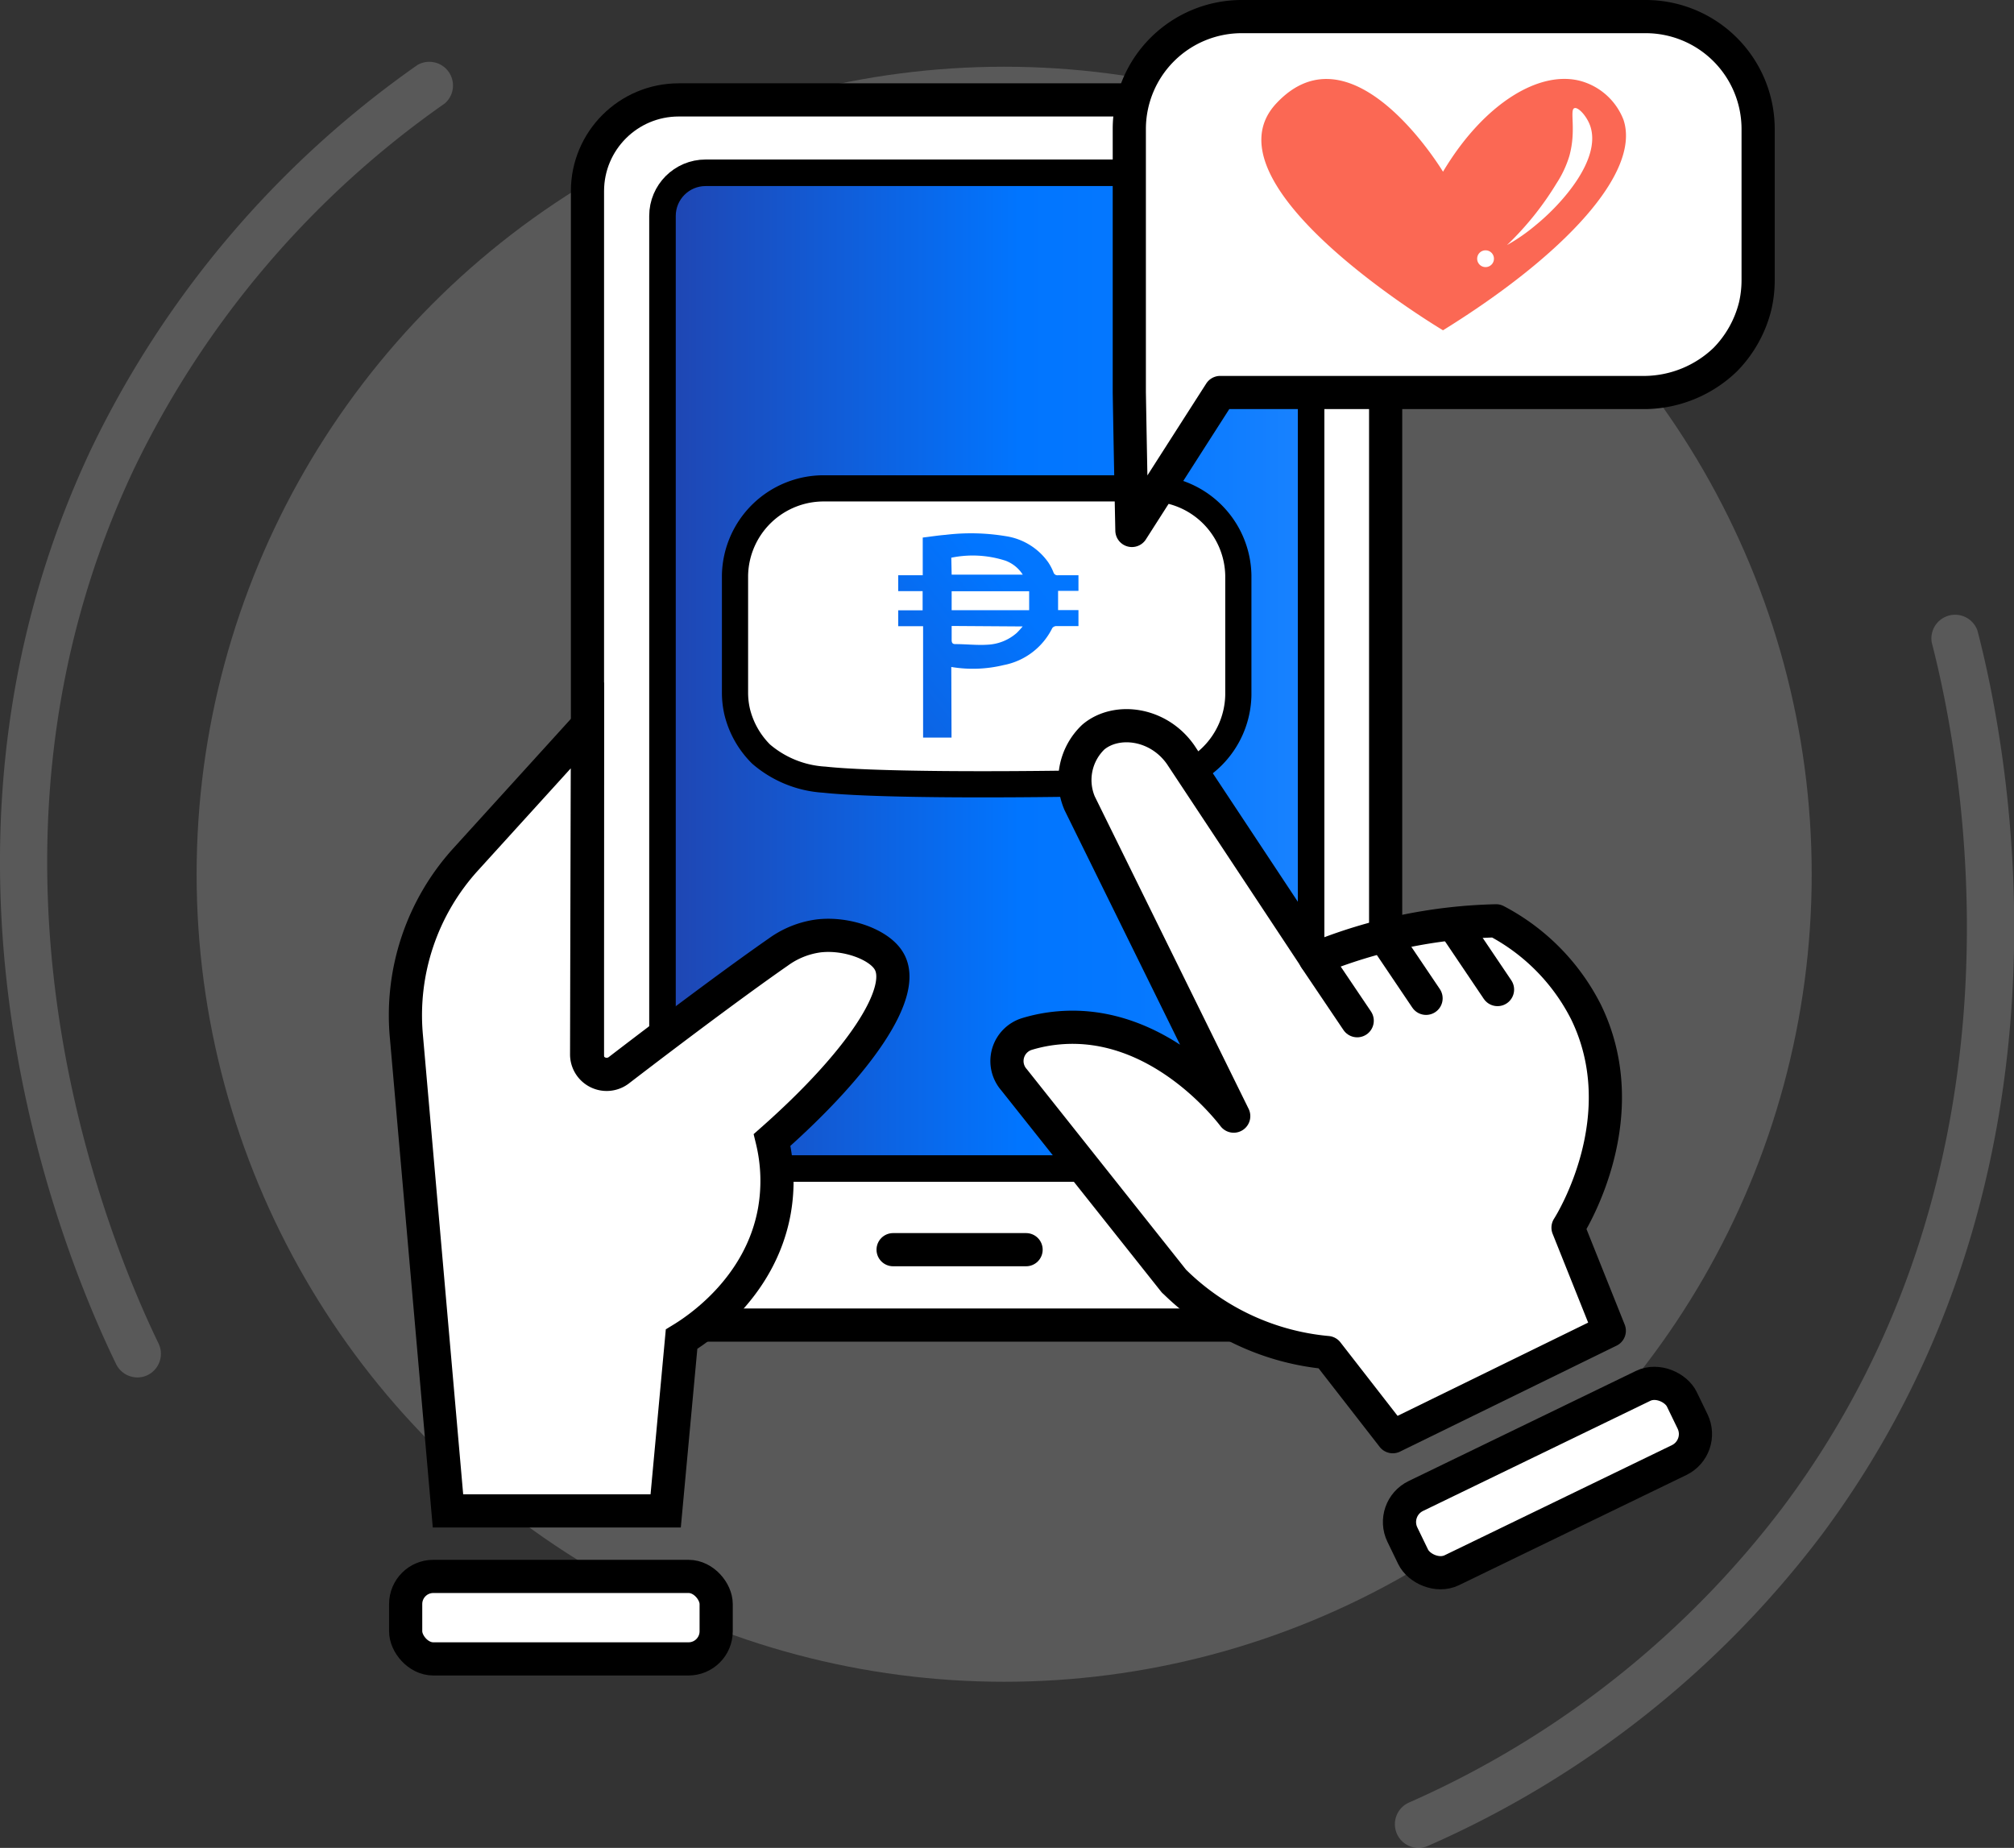 <svg xmlns="http://www.w3.org/2000/svg" xmlns:xlink="http://www.w3.org/1999/xlink" viewBox="0 0 169.94 155.93"><rect x="0" y="0" width="169.94" height="155.93" fill="#333333" stroke="none"/><defs><style>.cls-1{opacity:0.58;}.cls-2,.cls-3,.cls-5,.cls-9{fill:#fff;}.cls-2{opacity:0.32;}.cls-3,.cls-4,.cls-6,.cls-7,.cls-9{stroke:#000;}.cls-3,.cls-4{stroke-miterlimit:10;}.cls-3,.cls-7,.cls-9{stroke-width:2.8px;}.cls-4{stroke-width:2.24px;fill:url(#linear-gradient);}.cls-6,.cls-7{fill:none;}.cls-6,.cls-7,.cls-9{stroke-linecap:round;stroke-linejoin:round;}.cls-6{stroke-width:2.21px;}.cls-8{fill:#fb6854;}.cls-10{fill:url(#linear-gradient-2);}</style><linearGradient id="linear-gradient" x1="55.9" y1="56.59" x2="110.63" y2="56.59" gradientUnits="userSpaceOnUse"><stop offset="0" stop-color="#2045b1"/><stop offset="0.32" stop-color="#0e61df"/><stop offset="0.55" stop-color="#0175ff"/><stop offset="0.73" stop-color="#0578ff"/><stop offset="0.92" stop-color="#137fff"/><stop offset="1" stop-color="#1a83ff"/></linearGradient><linearGradient id="linear-gradient-2" x1="55.14" y1="72.74" x2="109" y2="30.12" xlink:href="#linear-gradient"/></defs><g id="Layer_2" data-name="Layer 2"><g id="Layer_1-2" data-name="Layer 1"><g class="cls-1"><circle class="cls-2" cx="84.73" cy="73.77" r="68.14"/><path class="cls-2" d="M11.59,116.23a2,2,0,0,1-1.79-1.12C5.2,105.66-8.53,72.16,7.72,37.83A84,84,0,0,1,35.23,5.48a2,2,0,0,1,2.3,3.25A79.91,79.91,0,0,0,11.32,39.54C-4.17,72.26,9,104.32,13.38,113.37a2,2,0,0,1-.92,2.66A1.94,1.94,0,0,1,11.59,116.23Z"/><path class="cls-2" d="M119.66,155.93a2,2,0,0,1-.81-3.81A80.1,80.1,0,0,0,150.57,127C172.15,98,165.53,64,163,54.22a2,2,0,0,1,3.86-1c2.65,10.17,9.57,45.71-13.07,76.19a83.9,83.9,0,0,1-33.3,26.35A2,2,0,0,1,119.66,155.93Z"/></g><rect class="cls-3" x="49.57" y="8.43" width="67.35" height="103.38" rx="7.7"/><rect class="cls-4" x="55.9" y="14.58" width="54.73" height="84.02" rx="3.64"/><path class="cls-5" d="M104.49,58.65A7.49,7.49,0,0,1,97.06,66c-13.81.32-23.84.19-27.49-.21a9,9,0,0,1-5.35-2.16,7.56,7.56,0,0,1-2-3.5,7.15,7.15,0,0,1-.2-1.68V48.55a7.48,7.48,0,0,1,7.58-7.34H96.91a7.48,7.48,0,0,1,7.58,7.34Z"/><path class="cls-6" d="M104.49,58.65A7.49,7.49,0,0,1,97.06,66c-13.81.32-23.84.19-27.49-.21a9,9,0,0,1-5.35-2.16,7.56,7.56,0,0,1-2-3.5,7.15,7.15,0,0,1-.2-1.68V48.55a7.48,7.48,0,0,1,7.58-7.34H96.91a7.48,7.48,0,0,1,7.58,7.34Z"/><path class="cls-5" d="M95.29,33.12q.1,5.82.22,11.64,3.72-5.82,7.45-11.64h35.93a9.93,9.93,0,0,0,6.68-2.77,9.81,9.81,0,0,0,2.53-4.52,9.69,9.69,0,0,0,.25-2.17V10.86a9.49,9.49,0,0,0-9.46-9.46H104.75a9.49,9.49,0,0,0-9.46,9.46Z"/><path class="cls-7" d="M95.29,33.12q.1,5.82.22,11.64,3.72-5.82,7.45-11.64h35.93a9.93,9.93,0,0,0,6.68-2.77,9.81,9.81,0,0,0,2.53-4.52,9.69,9.69,0,0,0,.25-2.17V10.86a9.49,9.49,0,0,0-9.46-9.46H104.75a9.49,9.49,0,0,0-9.46,9.46Z"/><path class="cls-8" d="M121.76,14.49s-7.61-12.68-14.07-5.76,14.07,19.14,14.07,19.14c10.33-6.4,16.7-13.35,15.23-17.76a5.43,5.43,0,0,0-3.46-3.23C130,5.8,125.21,8.7,121.76,14.49Z"/><path class="cls-5" d="M132.84,9.13c-.41.15.18,1.83-.41,4a8.92,8.92,0,0,1-1.09,2.34,25.57,25.57,0,0,1-4.18,5.21A15.58,15.58,0,0,0,129.58,19c2.18-1.77,5.57-5.54,4.6-8.38C133.87,9.75,133.14,9,132.84,9.13Z"/><circle class="cls-5" cx="125.35" cy="21.83" r="0.71"/><path class="cls-3" d="M49.57,61.2,39.28,72.53a19.55,19.55,0,0,0-5,14.8l3.52,40.16,18.37,0L57.51,113c1.13-.69,6.64-4.19,7.83-10.81a14.66,14.66,0,0,0-.19-6C72.45,89.74,76.6,83.69,75,81.08c-.81-1.37-3.53-2.38-5.9-2.11a7.44,7.44,0,0,0-3.42,1.36c-2.68,1.86-7.43,5.35-13.49,10A1.69,1.69,0,0,1,49.5,89Q49.53,75.1,49.57,61.2Z"/><rect class="cls-3" x="34.23" y="133.02" width="26.2" height="6.96" rx="2.33"/><rect class="cls-3" x="117.47" y="121.24" width="26.2" height="6.96" rx="2.44" transform="translate(-41.31 69.41) rotate(-25.85)"/><path class="cls-9" d="M99.07,108.12l-13.5-17a2.39,2.39,0,0,1,1.08-3.87,13.12,13.12,0,0,1,2.72-.52c8.34-.71,14.13,6.67,14.73,7.45l-13-26.4a5,5,0,0,1,1.16-5.59c1.93-1.62,5.47-1.21,7.36,1.49L111,80.88a42.81,42.81,0,0,1,15.24-3.18,17.71,17.71,0,0,1,7.58,7.68c4.28,8.75-1.12,17.6-1.51,18.21l3.48,8.7-18.27,8.94-5.52-7.1a21.1,21.1,0,0,1-12.91-6Z"/><line class="cls-9" x1="110.98" y1="80.88" x2="114.52" y2="86.13"/><line class="cls-9" x1="116.79" y1="78.99" x2="120.33" y2="84.24"/><line class="cls-9" x1="122.82" y1="78.25" x2="126.36" y2="83.5"/><line class="cls-9" x1="75.36" y1="105.45" x2="86.58" y2="105.45"/><path class="cls-10" d="M80.29,62.24h-2.4v-9.4h-2.1V51.5h2.06V49.88H75.79V48.54h2.07V45.36c.67-.08,1.3-.18,1.93-.23a17.87,17.87,0,0,1,5.06.11,5.36,5.36,0,0,1,3.6,2.21,4.48,4.48,0,0,1,.44.84.35.35,0,0,0,.39.25H91v1.32H89.28v1.62H91v1.35c-.63,0-1.25,0-1.87,0a.43.43,0,0,0-.34.17,5.78,5.78,0,0,1-4.1,3.12,11,11,0,0,1-4.42.16Zm6.55-10.75v-1.6H80.3v1.6Zm-6.54-3h6a2.94,2.94,0,0,0-1.46-1.18,9,9,0,0,0-4.57-.25Zm0,4.33c0,.4,0,.79,0,1.18,0,.23.07.35.3.35.92,0,1.83.11,2.74.05a4,4,0,0,0,2.46-1,6.93,6.93,0,0,0,.49-.54Z"/></g></g></svg>